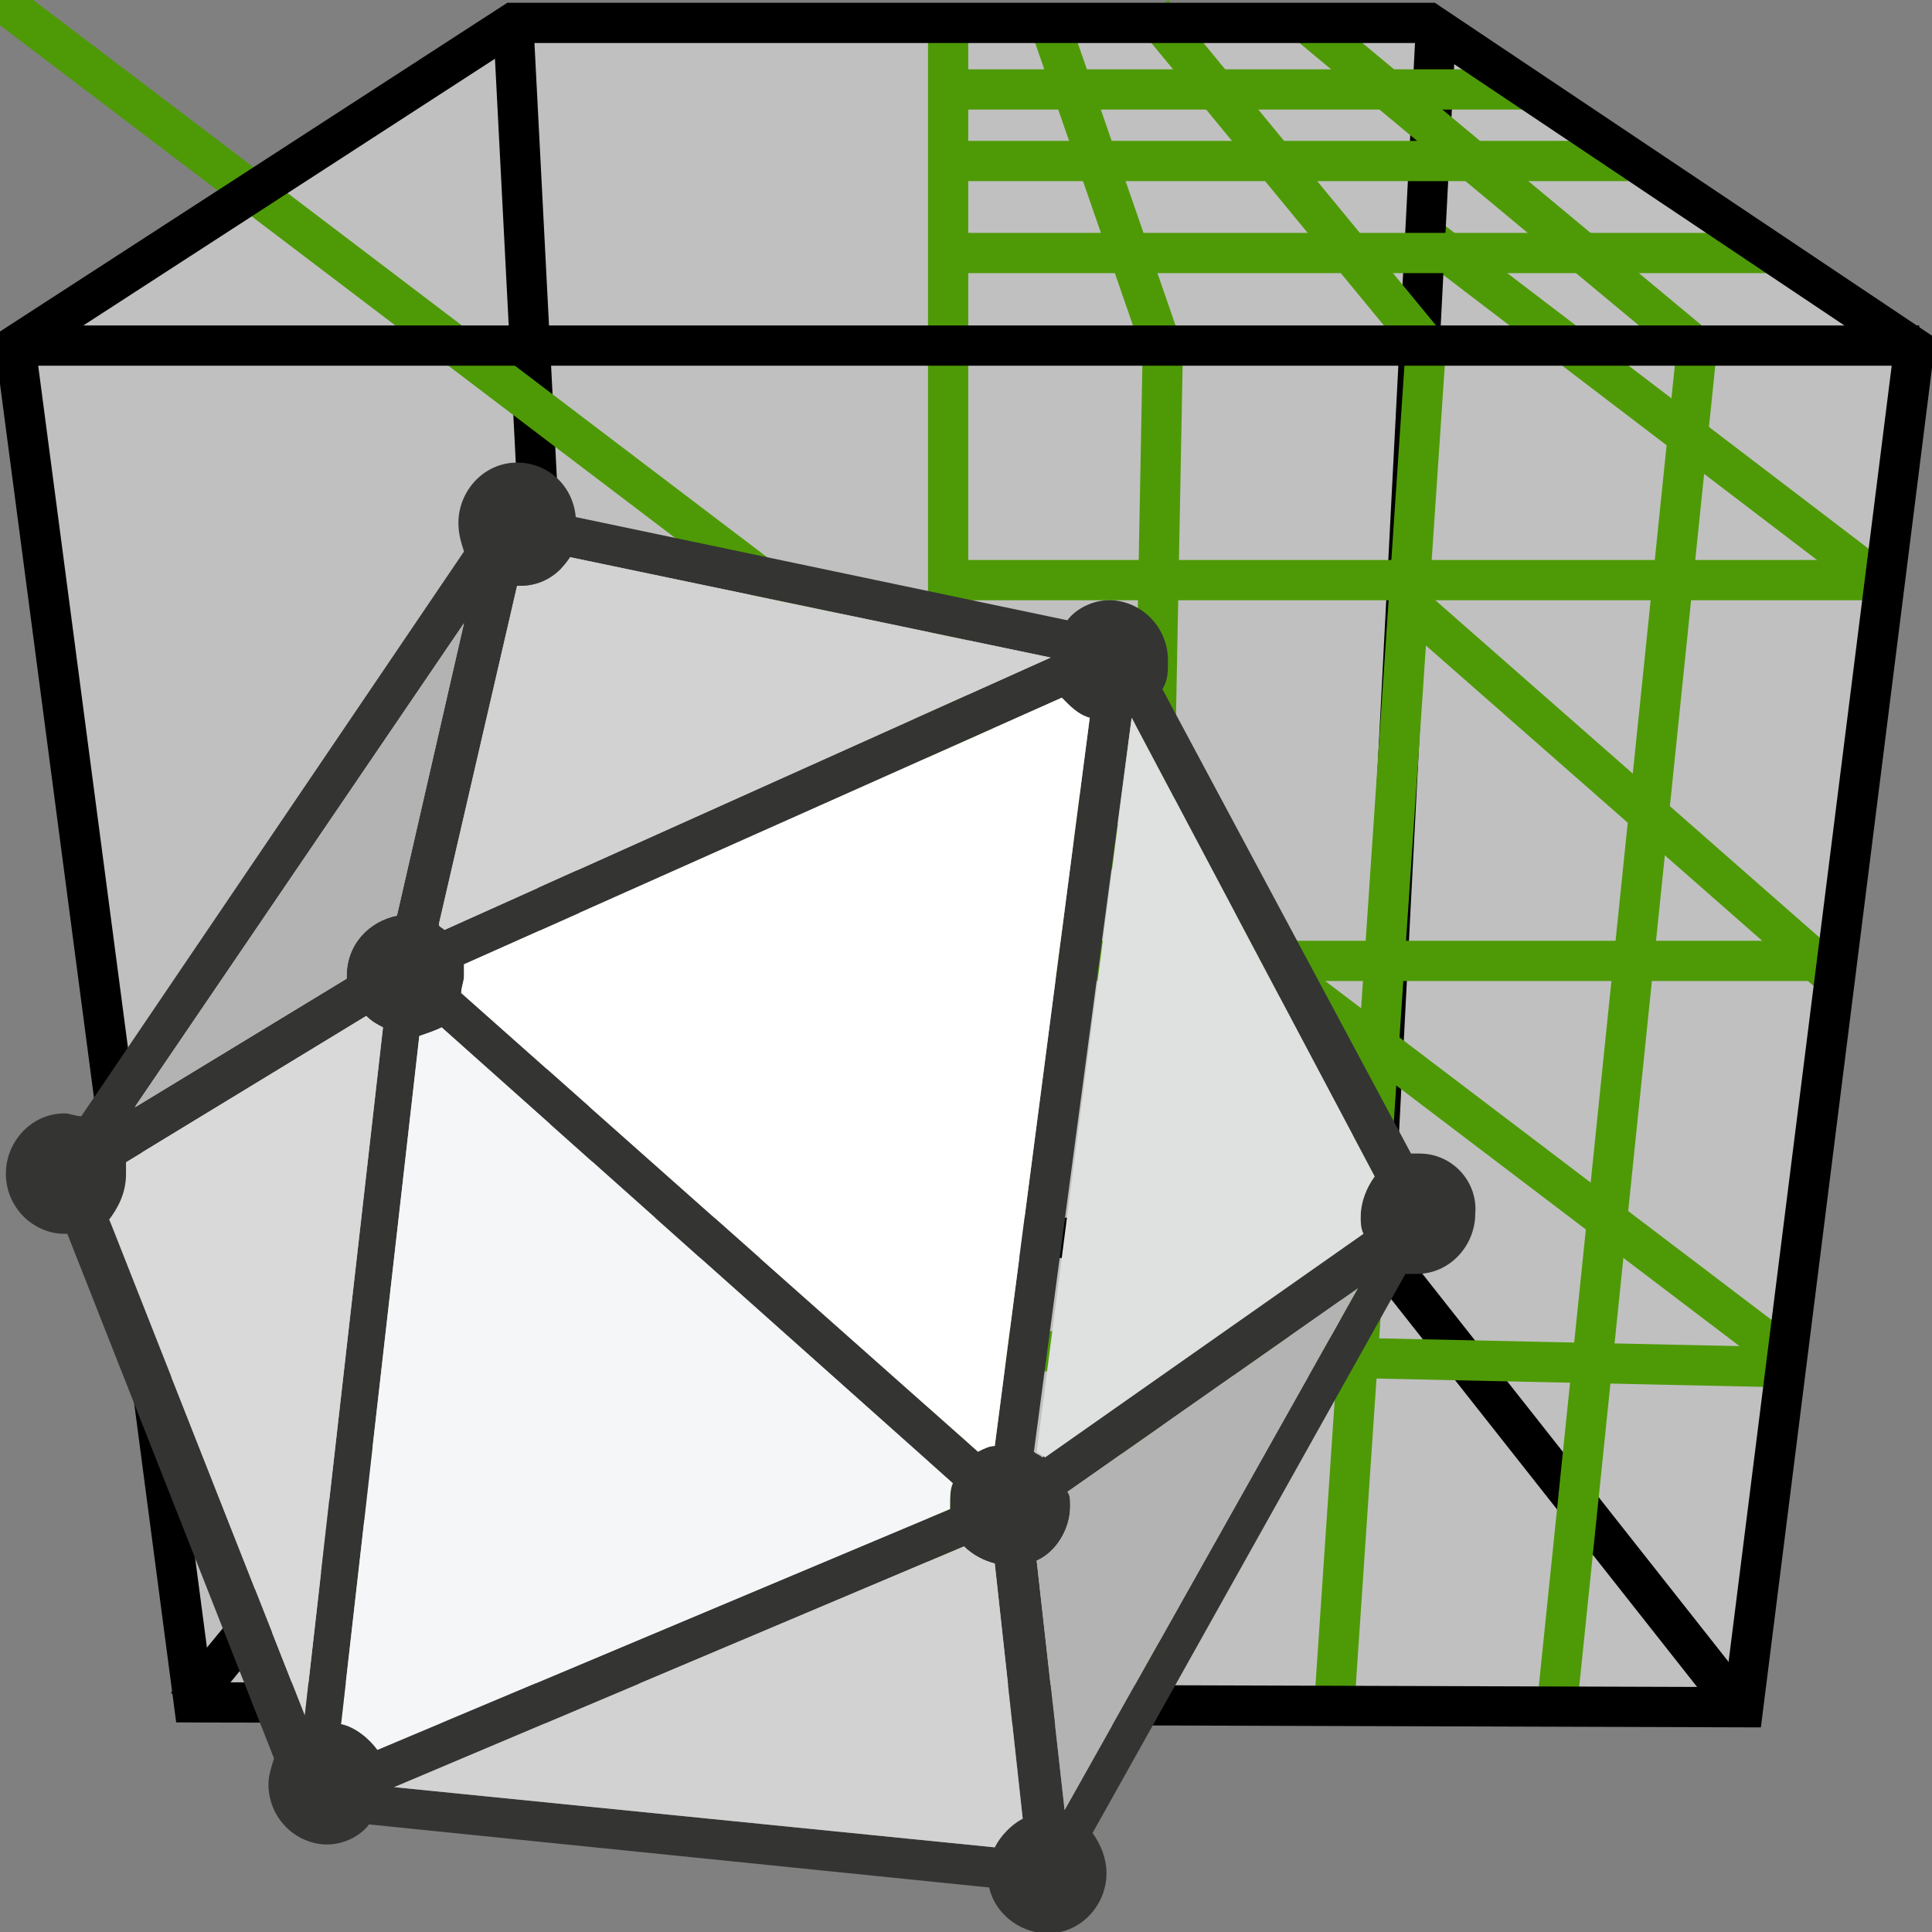 <?xml version="1.0" encoding="UTF-8" standalone="no"?>
<!-- Created with Inkscape (http://www.inkscape.org/) -->

<svg
   width="48px"
   height="48px"
   id="svg2383"
   sodipodi:version="0.32"
   inkscape:version="1.4.2 (ebf0e940, 2025-05-08)"
   sodipodi:docname="ml_volumeupres"
   inkscape:output_extension="org.inkscape.output.svg.inkscape"
   version="1.1"
   xml:space="preserve"
   xmlns:inkscape="http://www.inkscape.org/namespaces/inkscape"
   xmlns:sodipodi="http://sodipodi.sourceforge.net/DTD/sodipodi-0.dtd"
   xmlns:xlink="http://www.w3.org/1999/xlink"
   xmlns="http://www.w3.org/2000/svg"
   xmlns:svg="http://www.w3.org/2000/svg"
   xmlns:rdf="http://www.w3.org/1999/02/22-rdf-syntax-ns#"
   xmlns:cc="http://creativecommons.org/ns#"
   xmlns:dc="http://purl.org/dc/elements/1.1/"
   xmlns:a="http://ns.adobe.com/AdobeSVGViewerExtensions/3.0/"><rect width="100%" height="100%" fill="#808080" stroke="none"/><defs
     id="defs2385"><linearGradient
       y2="268.247"
       x2="21.382"
       y1="260.216"
       x1="13.906"
       gradientUnits="userSpaceOnUse"
       id="XMLID_83_"><stop
         id="stop4527"
         style="stop-color:#E96712"
         offset="0" /><stop
         id="stop4529"
         style="stop-color:#D4290C"
         offset="0.648" /><stop
         id="stop4531"
         style="stop-color:#CB1009"
         offset="1" /><a:midPointStop
         style="stop-color:#E96712"
         offset="0" /><a:midPointStop
         style="stop-color:#E96712"
         offset="0.469" /><a:midPointStop
         style="stop-color:#CB1009"
         offset="1" /></linearGradient><linearGradient
       inkscape:collect="always"
       xlink:href="#XMLID_83_"
       id="linearGradient5605"
       gradientUnits="userSpaceOnUse"
       gradientTransform="matrix(1.034,0,0,1.034,-2.658,-245.523)"
       x1="13.906"
       y1="260.216"
       x2="21.382"
       y2="268.247" /><linearGradient
       gradientTransform="matrix(-0.334,-0.943,0.943,-0.334,-289.275,970.888)"
       y2="525.343"
       x2="562.356"
       y1="525.343"
       x1="568.565"
       gradientUnits="userSpaceOnUse"
       id="XMLID_82_"><stop
         id="stop4518"
         style="stop-color:#E96712"
         offset="0" /><stop
         id="stop4520"
         style="stop-color:#D4290C"
         offset="0.648" /><stop
         id="stop4522"
         style="stop-color:#CB1009"
         offset="1" /><a:midPointStop
         style="stop-color:#E96712"
         offset="0" /><a:midPointStop
         style="stop-color:#E96712"
         offset="0.469" /><a:midPointStop
         style="stop-color:#CB1009"
         offset="1" /></linearGradient><linearGradient
       inkscape:collect="always"
       xlink:href="#XMLID_82_"
       id="linearGradient5603"
       gradientUnits="userSpaceOnUse"
       gradientTransform="matrix(-0.334,-0.943,0.943,-0.334,-289.275,970.888)"
       x1="568.565"
       y1="525.343"
       x2="562.356"
       y2="525.343" /><inkscape:perspective
       sodipodi:type="inkscape:persp3d"
       inkscape:vp_x="0 : 24 : 1"
       inkscape:vp_y="0 : 1000 : 0"
       inkscape:vp_z="48 : 24 : 1"
       inkscape:persp3d-origin="24 : 16 : 1"
       id="perspective2391" /><linearGradient
       inkscape:collect="always"
       xlink:href="#XMLID_83_"
       id="linearGradient14366"
       gradientUnits="userSpaceOnUse"
       gradientTransform="matrix(0.948,-0.948,0.948,0.948,-285.728,-212.13)"
       x1="13.906"
       y1="260.216"
       x2="21.382"
       y2="268.247" /><linearGradient
       inkscape:collect="always"
       xlink:href="#XMLID_83_"
       id="linearGradient14373"
       gradientUnits="userSpaceOnUse"
       gradientTransform="matrix(0.948,-0.948,0.948,0.948,-285.728,-212.13)"
       x1="13.906"
       y1="260.216"
       x2="21.382"
       y2="268.247" /><linearGradient
       inkscape:collect="always"
       xlink:href="#XMLID_83_"
       id="linearGradient14389"
       gradientUnits="userSpaceOnUse"
       gradientTransform="matrix(0.948,-0.948,0.948,0.948,-285.728,-212.13)"
       x1="13.906"
       y1="260.216"
       x2="21.382"
       y2="268.247" /></defs><sodipodi:namedview
     id="base"
     pagecolor="#ffffff"
     bordercolor="#666666"
     borderopacity="1.0"
     inkscape:pageopacity="0.0"
     inkscape:pageshadow="2"
     inkscape:zoom="11.136932"
     inkscape:cx="14.456405"
     inkscape:cy="24.019183"
     inkscape:current-layer="layer1"
     showgrid="true"
     inkscape:grid-bbox="true"
     inkscape:document-units="px"
     inkscape:window-width="1920"
     inkscape:window-height="1115"
     inkscape:window-x="0"
     inkscape:window-y="25"
     inkscape:showpageshadow="0"
     inkscape:pagecheckerboard="1"
     inkscape:deskcolor="#505050"
     inkscape:window-maximized="0" /><g
     id="layer1"
     inkscape:label="Layer 1"
     inkscape:groupmode="layer"><path
       sodipodi:nodetypes="ccccccc"
       id="path3205"
       d="M 0.379,8.586 L 12.752,0.569 L 35.497,0.569 L 47.558,8.646 L 43.308,42.415 L 4.816,42.294 L 0.379,8.586 z"
       style="fill:#ffffff;fill-rule:evenodd;stroke:none;stroke-width:1px;stroke-linecap:butt;stroke-linejoin:miter;stroke-opacity:1;fill-opacity:0.502" /><path
       style="fill:none;fill-rule:evenodd;stroke:#4e9a06;stroke-width:1px;stroke-linecap:butt;stroke-linejoin:miter;stroke-opacity:1"
       d="M 46.54,14.349 L 35.302,5.778"
       id="path3193"
       sodipodi:nodetypes="cc" /><path
       style="fill:none;fill-rule:evenodd;stroke:#000000;stroke-width:1px;stroke-linecap:butt;stroke-linejoin:miter;stroke-opacity:1"
       d="M 4.691,42.294 C 4.816,42.051 14.251,30.754 14.251,30.754 L 33.998,30.754 L 43.246,42.476"
       id="path3165"
       sodipodi:nodetypes="cccc" /><path
       style="fill:none;fill-rule:evenodd;stroke:#000000;stroke-width:1px;stroke-linecap:butt;stroke-linejoin:miter;stroke-opacity:1"
       d="M 14.314,30.876 L 12.752,0.569"
       id="path3167" /><path
       style="fill:none;fill-rule:evenodd;stroke:#000000;stroke-width:1px;stroke-linecap:butt;stroke-linejoin:miter;stroke-opacity:1"
       d="M 35.685,0.508 L 34.123,30.754"
       id="path3169" /><path
       style="fill:none;fill-rule:evenodd;stroke:#4e9a06;stroke-width:1px;stroke-linecap:butt;stroke-linejoin:miter;stroke-opacity:1"
       d="M 23.556,0.444 L 23.556,42.476"
       id="path3173" /><path
       style="fill:none;fill-rule:evenodd;stroke:#4e9a06;stroke-width:1px;stroke-linecap:butt;stroke-linejoin:miter;stroke-opacity:1"
       d="M 28.635,0.317 L 35.429,8.571 L 33.143,42.476"
       id="path3175"
       sodipodi:nodetypes="ccc" /><path
       style="fill:none;fill-rule:evenodd;stroke:#4e9a06;stroke-width:1px;stroke-linecap:butt;stroke-linejoin:miter;stroke-opacity:1"
       d="M 26.032,0.444 L 28.889,8.698 L 28.254,42.413"
       id="path3177" /><path
       style="fill:none;fill-rule:evenodd;stroke:#4e9a06;stroke-width:1px;stroke-linecap:butt;stroke-linejoin:miter;stroke-opacity:1"
       d="M 32.317,0.444 L 42.159,8.635 L 38.667,42.54"
       id="path3179"
       sodipodi:nodetypes="ccc" /><path
       style="fill:none;fill-rule:evenodd;stroke:#4e9a06;stroke-width:1px;stroke-linecap:butt;stroke-linejoin:miter;stroke-opacity:1"
       d="M 23.556,2.222 L 37.841,2.222"
       id="path3181" /><path
       id="path3183"
       d="M 23.492,4 L 40.444,4"
       style="fill:none;fill-rule:evenodd;stroke:#4e9a06;stroke-width:1px;stroke-linecap:butt;stroke-linejoin:miter;stroke-opacity:1"
       sodipodi:nodetypes="cc" /><path
       style="fill:none;fill-rule:evenodd;stroke:#4e9a06;stroke-width:1px;stroke-linecap:butt;stroke-linejoin:miter;stroke-opacity:1"
       d="M 23.492,6.286 L 44.127,6.286"
       id="path3185"
       sodipodi:nodetypes="cc" /><path
       style="fill:none;fill-rule:evenodd;stroke:#4e9a06;stroke-width:1px;stroke-linecap:butt;stroke-linejoin:miter;stroke-opacity:1"
       d="M 23.746,14.413 L 46.603,14.413"
       id="path3187" /><path
       id="path3189"
       d="M 23.746,23.873 L 45.524,23.873"
       style="fill:none;fill-rule:evenodd;stroke:#4e9a06;stroke-width:1px;stroke-linecap:butt;stroke-linejoin:miter;stroke-opacity:1"
       sodipodi:nodetypes="cc" /><path
       style="fill:none;fill-rule:evenodd;stroke:#4e9a06;stroke-width:1px;stroke-linecap:butt;stroke-linejoin:miter;stroke-opacity:1"
       d="M 23.746,33.524 L 44.317,33.968"
       id="path3191"
       sodipodi:nodetypes="cc" /><path
       id="path3195"
       d="M 45.397,24.127 L 34.984,14.984"
       style="fill:none;fill-rule:evenodd;stroke:#4e9a06;stroke-width:1px;stroke-linecap:butt;stroke-linejoin:miter;stroke-opacity:1"
       sodipodi:nodetypes="cc" /><path
       style="fill:none;fill-rule:evenodd;stroke:#4e9a06;stroke-width:1px;stroke-linecap:butt;stroke-linejoin:miter;stroke-opacity:1"
       d="M 44.317,33.651 C NaN,NaN NaN,NaN 34.413,23.619"
       id="path3197"
       sodipodi:nodetypes="cc" /><path
       style="fill:none;fill-rule:evenodd;stroke:#000000;stroke-width:1px;stroke-linecap:butt;stroke-linejoin:miter;stroke-opacity:1"
       d="M 0.379,8.586 L 12.752,0.569 L 35.497,0.569 L 47.558,8.646 L 43.308,42.415 L 4.816,42.294 L 0.379,8.586 z"
       id="path3163"
       sodipodi:nodetypes="ccccccc" /><path
       style="fill:none;fill-rule:evenodd;stroke:#000000;stroke-width:1px;stroke-linecap:butt;stroke-linejoin:miter;stroke-opacity:1"
       d="M 0.254,8.586 L 47.683,8.586"
       id="path3171" /><g
       id="g2"
       transform="matrix(0.761,0,0,0.761,0.146,11.493)"
       style="stroke-width:1.315"><g
         id="g1"
         transform="scale(0.912,0.936)"
         style="stroke-width:1.423"><path
           class="st0"
           d="m 50.6,24.1 c -0.1,0 -0.2,0 -0.3,0 L 41.4,7.9 c 0.2,-0.3 0.2,-0.6 0.2,-1 0,-1.2 -1,-2.1 -2.1,-2.1 -0.6,0 -1.2,0.3 -1.5,0.7 L 20.4,1.9 C 20.3,0.8 19.4,0 18.3,0 c -1.2,0 -2.1,1 -2.1,2.1 0,0.4 0.1,0.7 0.2,1 L 2.7,22.8 c -0.2,0 -0.4,-0.1 -0.6,-0.1 -1.2,0 -2.1,1 -2.1,2.1 0,1.2 1,2.1 2.1,2.1 h 0.1 l 7.4,18.3 c -0.1,0.3 -0.2,0.6 -0.2,0.9 0,1.2 1,2.1 2.1,2.1 0.6,0 1.2,-0.3 1.5,-0.7 l 22.2,2.2 c 0.2,0.9 1.1,1.6 2.1,1.6 1.2,0 2.1,-1 2.1,-2.1 0,-0.5 -0.2,-1 -0.5,-1.4 L 50.1,28.3 c 0.1,0 0.2,0 0.4,0 1.2,0 2.1,-1 2.1,-2.1 0.1,-1.1 -0.8,-2.1 -2,-2.1 z M 37.8,8.2 c 0.3,0.3 0.6,0.6 1,0.7 l -3.4,25.4 c -0.2,0 -0.4,0.1 -0.6,0.2 l -18.5,-16 c 0,-0.2 0.1,-0.4 0.1,-0.6 0,-0.1 0,-0.3 0,-0.4 z M 48.5,26.9 37.1,34.7 C 37,34.6 36.9,34.6 36.8,34.5 L 40.3,8.9 v 0 l 8.7,16 c -0.3,0.4 -0.5,0.9 -0.5,1.4 -0.1,0.2 0,0.4 0,0.6 z M 14,15.8 c -1,0.2 -1.8,1 -1.8,2.1 V 18 L 4.6,22.5 16.4,5.6 Z m 0.8,4.2 c 0.3,-0.1 0.6,-0.2 0.8,-0.3 l 18.3,15.9 c -0.1,0.2 -0.1,0.5 -0.1,0.8 v 0.1 L 13.3,44.9 C 13,44.5 12.5,44.1 12,44 Z m 19.5,17.8 c 0.3,0.3 0.7,0.5 1.1,0.6 l 1,8.9 c -0.4,0.2 -0.8,0.6 -1,1 L 13.9,46.2 Z m 2.6,0.5 c 0.7,-0.3 1.2,-1.1 1.2,-1.9 0,-0.2 0,-0.4 -0.1,-0.5 L 48.4,28.8 37.9,47 Z M 37.4,6.8 15.7,16.3 C 15.6,16.2 15.5,16.2 15.5,16.1 L 18.3,4.3 h 0.1 c 0.8,0 1.4,-0.4 1.8,-1 z m -33.1,18 c 0,-0.1 0,-0.3 0,-0.4 l 8.6,-5.1 c 0.2,0.2 0.4,0.3 0.6,0.4 l -2.8,24 -7,-17.3 C 4,26 4.3,25.5 4.3,24.8 Z"
           id="path4"
           style="fill:#343433;fill-opacity:1;stroke-width:1.423" /><path
           class="st1"
           d="m 40.3,8.9 8.7,16 c -0.3,0.4 -0.5,0.9 -0.5,1.4 0,0.2 0,0.4 0.1,0.6 L 37.2,34.7 C 37.1,34.6 37,34.6 36.9,34.5 L 40.3,8.9 v 0"
           id="path16"
           style="fill:#dfe0e0;fill-opacity:1;stroke-width:1.423" /><path
           class="st2"
           d="m 36.9,38.3 c 0.7,-0.3 1.2,-1.1 1.2,-1.9 0,-0.2 0,-0.4 -0.1,-0.5 L 48.4,28.8 37.9,47 Z"
           id="path18"
           style="fill:#b3b3b3;fill-opacity:1;stroke-width:1.423" /><path
           class="st3"
           d="m 34.3,37.8 c 0.3,0.3 0.7,0.5 1.1,0.6 l 1,8.9 c -0.4,0.2 -0.8,0.6 -1,1 L 13.9,46.2 Z"
           id="path20"
           style="fill:#d2d2d2;fill-opacity:1;stroke-width:1.423" /><path
           class="st4"
           d="m 14.8,20 c 0.3,-0.1 0.6,-0.2 0.8,-0.3 l 18.3,15.9 c -0.1,0.2 -0.1,0.5 -0.1,0.8 v 0.1 L 13.3,44.9 C 13,44.5 12.5,44.1 12,44 Z"
           id="path22"
           style="fill:#f5f6f7;fill-opacity:1;stroke-width:1.423" /><path
           class="st3"
           d="m 4.3,24.8 c 0,-0.1 0,-0.3 0,-0.4 l 8.6,-5.1 c 0.2,0.2 0.4,0.3 0.6,0.4 l -2.8,24 -7,-17.3 C 4,26 4.3,25.5 4.3,24.8 Z"
           id="path24"
           style="fill:#d9d9d9;fill-opacity:1;stroke-width:1.423" /><path
           class="st2"
           d="m 14,15.8 c -1,0.2 -1.8,1 -1.8,2.1 V 18 L 4.6,22.5 16.4,5.6 Z"
           id="path26"
           style="fill:#b3b3b3;fill-opacity:1;stroke-width:1.423" /><path
           class="st1"
           d="M 37.4,6.8 15.7,16.3 C 15.6,16.2 15.5,16.2 15.5,16.1 L 18.3,4.3 h 0.1 c 0.8,0 1.4,-0.4 1.8,-1 z"
           id="path28"
           style="fill:#d2d2d2;fill-opacity:1;stroke-width:1.423" /><path
           class="st5"
           d="m 37.8,8.2 c 0.3,0.3 0.6,0.6 1,0.7 l -3.4,25.4 c -0.2,0 -0.4,0.1 -0.6,0.2 l -18.5,-16 c 0,-0.2 0.1,-0.4 0.1,-0.6 0,-0.1 0,-0.3 0,-0.4 z"
           id="path30"
           style="fill:#ffffff;fill-opacity:1;stroke-width:1.423" /></g><g
         id="g34"
         transform="translate(-0.2,-0.1)"
         style="stroke-width:1.315">
</g><g
         id="g36"
         transform="translate(-0.2,-0.1)"
         style="stroke-width:1.315">
</g><g
         id="g38"
         transform="translate(-0.2,-0.1)"
         style="stroke-width:1.315">
</g><g
         id="g40"
         transform="translate(-0.2,-0.1)"
         style="stroke-width:1.315">
</g><g
         id="g42"
         transform="translate(-0.2,-0.1)"
         style="stroke-width:1.315">
</g><g
         id="g44"
         transform="translate(-0.2,-0.1)"
         style="stroke-width:1.315">
</g><g
         id="g46"
         transform="translate(-0.2,-0.1)"
         style="stroke-width:1.315">
</g><g
         id="g48"
         transform="translate(-0.2,-0.1)"
         style="stroke-width:1.315">
</g><g
         id="g50"
         transform="translate(-0.2,-0.1)"
         style="stroke-width:1.315">
</g><g
         id="g52"
         transform="translate(-0.2,-0.1)"
         style="stroke-width:1.315">
</g><g
         id="g54"
         transform="translate(-0.2,-0.1)"
         style="stroke-width:1.315">
</g><g
         id="g56"
         transform="translate(-0.2,-0.1)"
         style="stroke-width:1.315">
</g><g
         id="g58"
         transform="translate(-0.2,-0.1)"
         style="stroke-width:1.315">
</g><g
         id="g60"
         transform="translate(-0.2,-0.1)"
         style="stroke-width:1.315">
</g><g
         id="g62"
         transform="translate(-0.2,-0.1)"
         style="stroke-width:1.315">
</g></g></g><style
     type="text/css"
     id="style2">
	.st0{fill:#FFFFFF;}
	.st1{fill:#545554;}
	.st2{fill:#3E3E3D;}
	.st3{fill:#4D4C4D;}
	.st4{fill:#5D5D5D;}
	.st5{fill:#717272;}
</style></svg>
